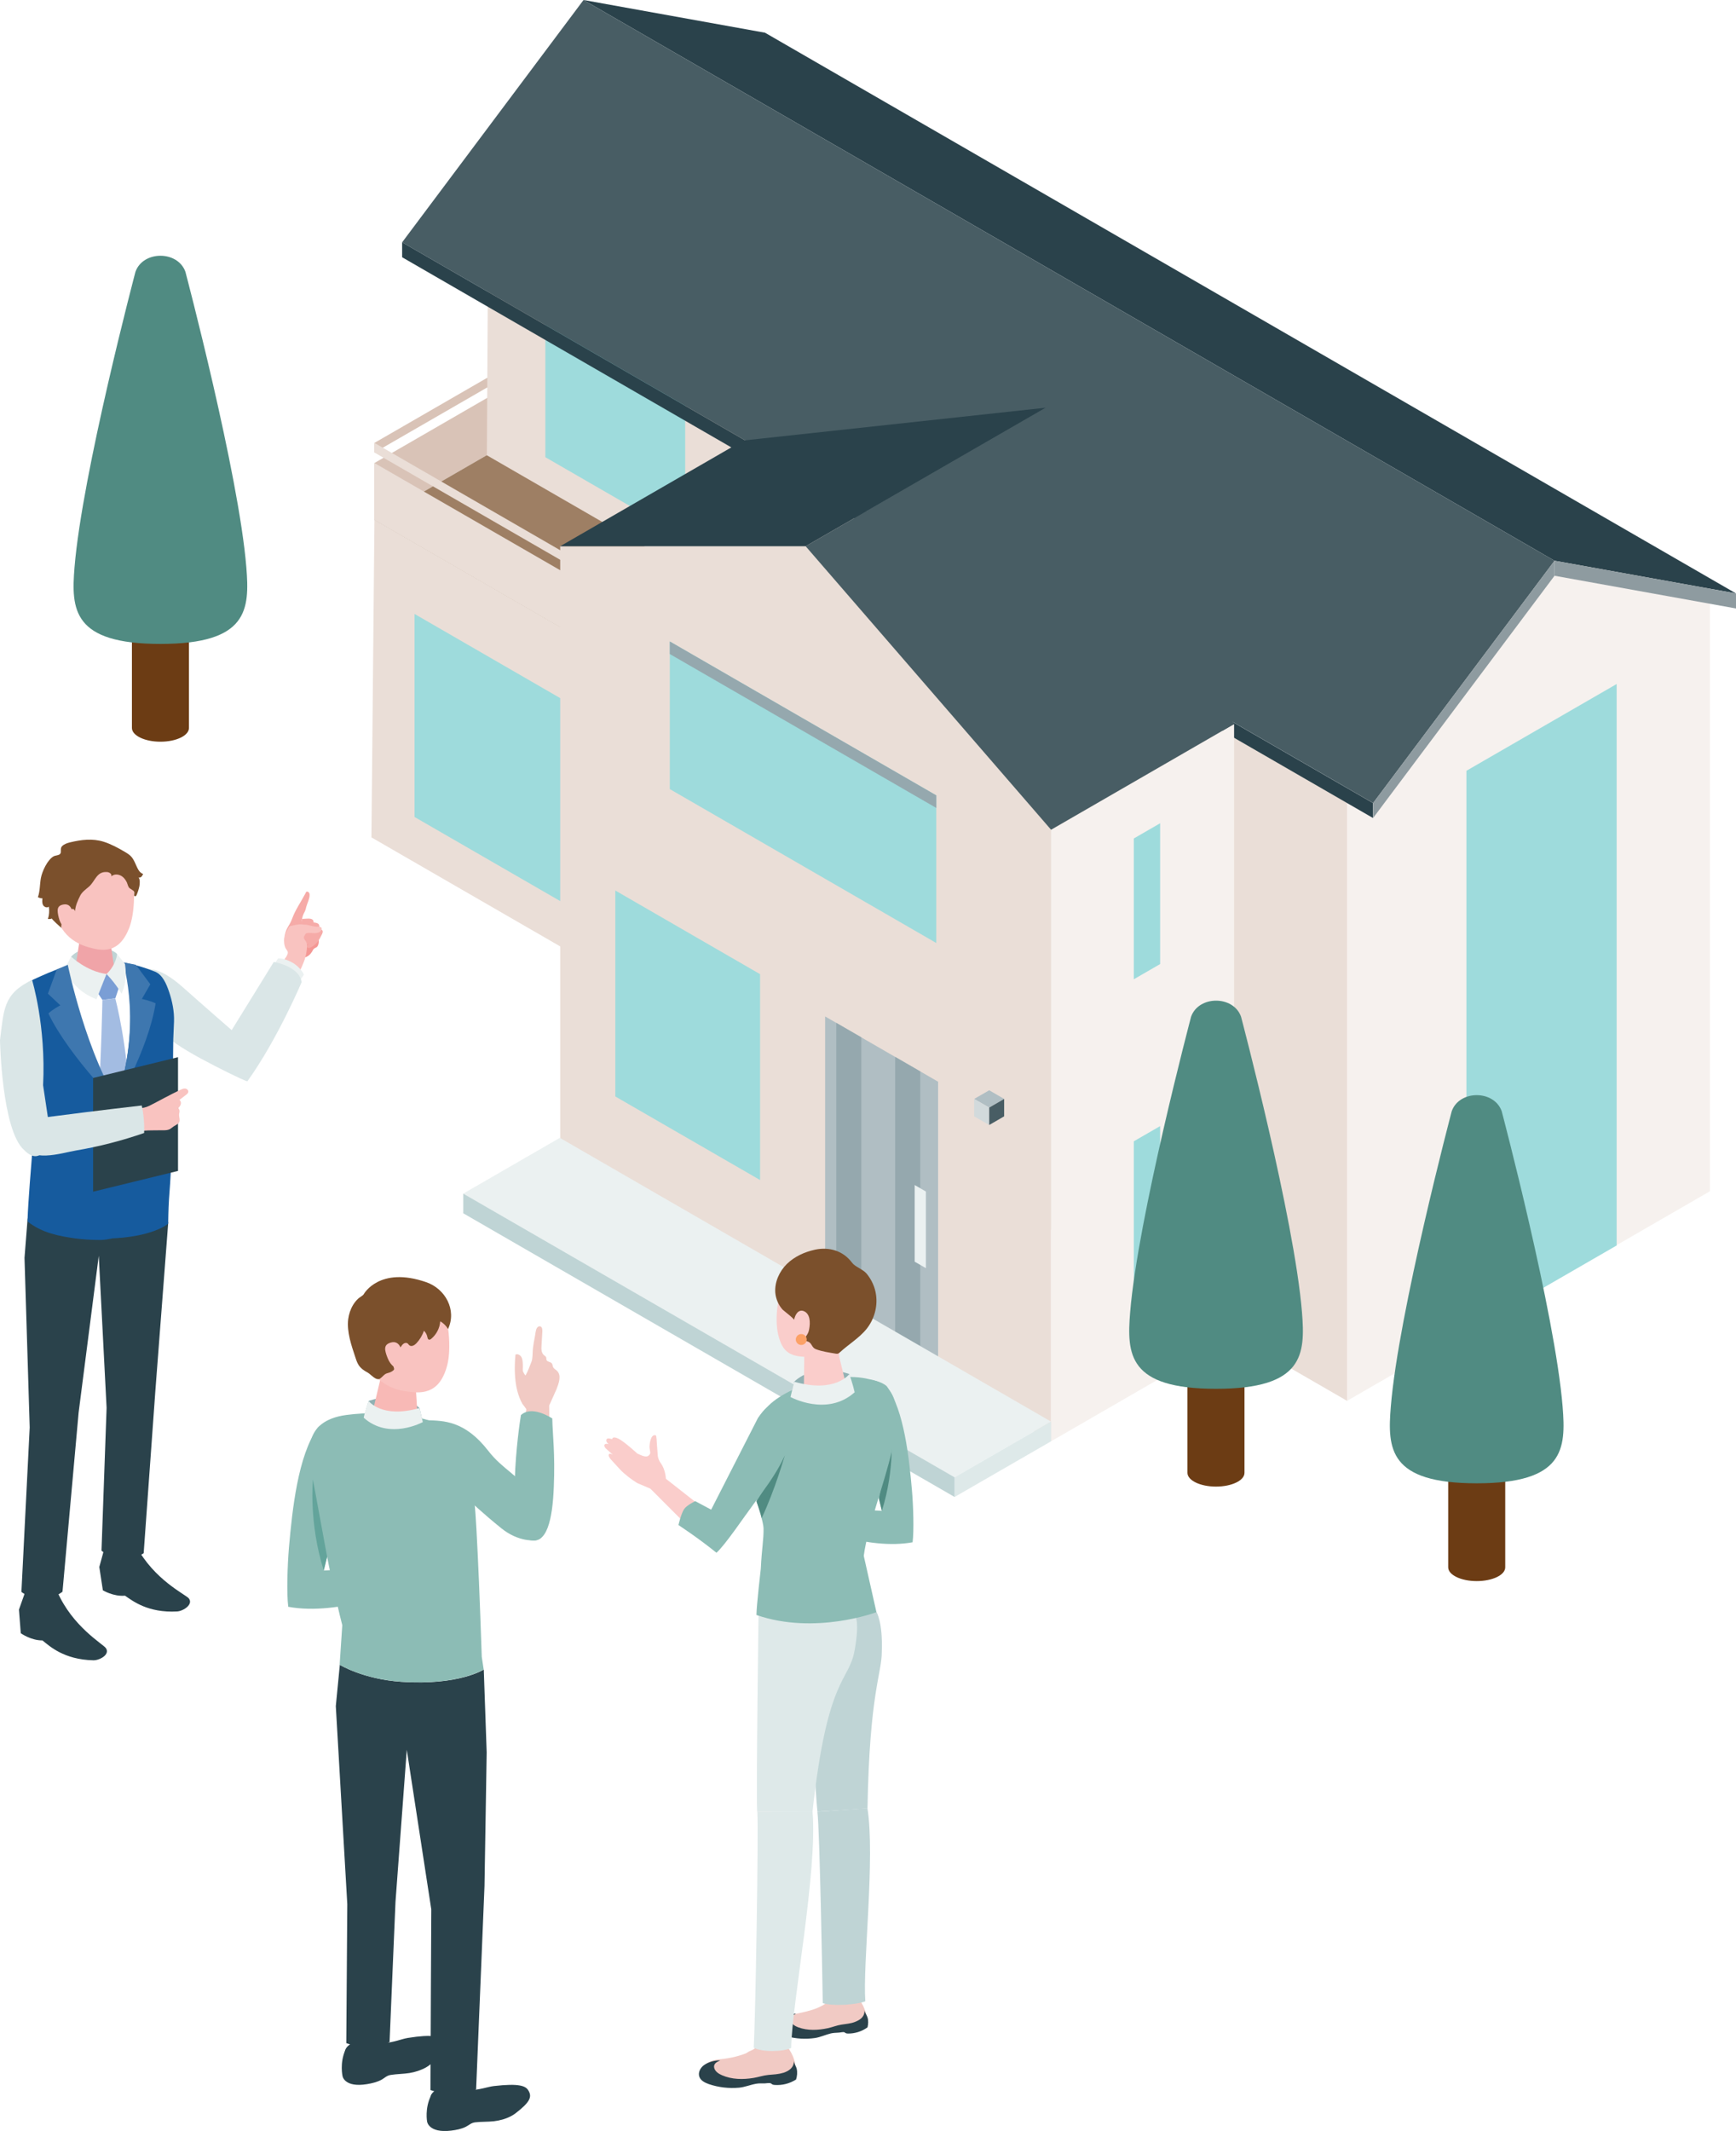 <?xml version="1.0" encoding="UTF-8"?>
<svg id="_レイヤー_2" data-name="レイヤー 2" xmlns="http://www.w3.org/2000/svg" xmlns:xlink="http://www.w3.org/1999/xlink" viewBox="0 0 190.55 233.84">
  <defs>
    <style>
      .cls-1 {
        fill: #9e7f64;
      }

      .cls-2 {
        fill: #004595;
      }

      .cls-3 {
        fill: #ebf1f1;
      }

      .cls-4 {
        fill: #165b9e;
      }

      .cls-5 {
        mask: url(#mask-1);
      }

      .cls-6 {
        fill: #eaded7;
      }

      .cls-7 {
        fill: #f9c3c0;
      }

      .cls-8 {
        fill: #7a9ed5;
      }

      .cls-9 {
        fill: #dee9e9;
      }

      .cls-10 {
        fill: url(#_名称未設定グラデーション_2);
        mix-blend-mode: multiply;
      }

      .cls-11 {
        fill: #dae6e7;
      }

      .cls-12 {
        fill: #fff;
      }

      .cls-13 {
        mask: url(#mask);
      }

      .cls-14 {
        fill: #f6aba8;
      }

      .cls-15 {
        fill: #facdcb;
      }

      .cls-16 {
        fill: #7b502c;
      }

      .cls-17 {
        fill: #f49895;
      }

      .cls-18 {
        fill: #8cbcb5;
      }

      .cls-19 {
        fill: #91b1b3;
      }

      .cls-20 {
        fill: #3e77af;
      }

      .cls-21 {
        fill: #63a49b;
      }

      .cls-22 {
        fill: #d9c3b7;
      }

      .cls-23 {
        fill: #bfd4d5;
      }

      .cls-24 {
        fill: url(#_名称未設定グラデーション_3);
      }

      .cls-25 {
        fill: #f0a4a8;
      }

      .cls-26 {
        fill: #f8b9b6;
      }

      .cls-27 {
        fill: #9edbdc;
      }

      .cls-28 {
        fill: #508b82;
      }

      .cls-29 {
        fill: #8e9ba0;
      }

      .cls-30 {
        fill: #f1cac4;
      }

      .cls-31 {
        fill: #95a8ae;
      }

      .cls-32 {
        fill: #d2dadc;
      }

      .cls-33 {
        fill: #fca167;
      }

      .cls-34 {
        fill: #b0bec3;
      }

      .cls-35 {
        fill: #a3bce2;
      }

      .cls-36 {
        fill: #2a424b;
      }

      .cls-37 {
        fill: #485d64;
      }

      .cls-38 {
        fill: #f6f1ee;
      }

      .cls-39 {
        fill: #6c3c14;
      }

      .cls-40 {
        filter: url(#luminosity-noclip);
      }
    </style>
    <filter id="luminosity-noclip" x="106.83" y="121.27" width="4.68" height="6.07" color-interpolation-filters="sRGB" filterUnits="userSpaceOnUse">
      <feFlood flood-color="#fff" result="bg"/>
      <feBlend in="SourceGraphic" in2="bg"/>
    </filter>
    <filter id="luminosity-noclip-2" x="106.83" y="-7541.83" width="4.68" height="32766" color-interpolation-filters="sRGB" filterUnits="userSpaceOnUse">
      <feFlood flood-color="#fff" result="bg"/>
      <feBlend in="SourceGraphic" in2="bg"/>
    </filter>
    <mask id="mask-1" x="106.83" y="-7541.83" width="4.68" height="32766" maskUnits="userSpaceOnUse"/>
    <linearGradient id="_名称未設定グラデーション_2" data-name="名称未設定グラデーション 2" x1="164.06" y1="-159.32" x2="164.06" y2="-164.85" gradientTransform="translate(-25.01 221.59) rotate(25.74) scale(.91) skewX(25.56)" gradientUnits="userSpaceOnUse">
      <stop offset="0" stop-color="#000"/>
      <stop offset="1" stop-color="#fff"/>
    </linearGradient>
    <mask id="mask" x="106.83" y="121.27" width="4.68" height="6.07" maskUnits="userSpaceOnUse">
      <g class="cls-40">
        <g class="cls-5">
          <path class="cls-10" d="M109.17,121.44c-.61-.3-1.11-.2-1.11.22l-1.23,2.6c0,.88,1.05,2.1,2.34,2.72,1.29.62,2.34.42,2.34-.46l-1.23-3.78c0-.42-.5-1-1.11-1.29Z"/>
        </g>
      </g>
    </mask>
    <linearGradient id="_名称未設定グラデーション_3" data-name="名称未設定グラデーション 3" x1="164.06" y1="-159.32" x2="164.06" y2="-164.85" gradientTransform="translate(-25.01 221.59) rotate(25.74) scale(.91) skewX(25.56)" gradientUnits="userSpaceOnUse">
      <stop offset="0" stop-color="#fff"/>
      <stop offset="1" stop-color="#fca167"/>
    </linearGradient>
  </defs>
  <g id="_レイヤー_1-2" data-name="レイヤー 1">
    <g>
      <g>
        <polygon class="cls-29" points="115.37 91.05 135.46 79.45 135.46 81.09 115.37 92.69 115.37 91.05"/>
        <polygon class="cls-36" points="115.37 91.05 88.43 59.94 88.43 61.58 115.37 92.69 115.37 91.05"/>
        <rect class="cls-36" x="61.49" y="59.94" width="26.94" height="1.64"/>
        <g>
          <polygon class="cls-22" points="41.1 48.6 56.99 39.43 56.99 40.49 41.1 49.66 41.1 48.6"/>
          <polygon class="cls-22" points="41.1 50.81 56.99 41.63 56.99 47.9 41.1 57.07 41.1 50.81"/>
          <polygon class="cls-38" points="147.86 86.93 167.78 60.35 187.69 63.94 187.69 130.72 147.86 153.72 147.86 86.93"/>
          <polygon class="cls-1" points="113.64 57.07 77.37 78.01 41.1 57.07 77.37 36.13 113.64 57.07"/>
          <polygon class="cls-6" points="95.35 39.68 53.64 15.6 53.44 49.96 95.35 74.16 95.35 39.68"/>
          <polygon class="cls-6" points="79.86 79.45 79.86 47.67 147.86 86.93 147.86 153.72 40.77 91.89 41.1 57.07 79.86 79.45"/>
          <polygon class="cls-27" points="65.77 79.08 45.5 67.37 45.5 89.65 65.77 101.35 65.77 79.08"/>
          <polygon class="cls-6" points="62.8 63.33 41.1 50.81 41.1 57.07 62.8 69.6 62.8 63.33"/>
          <polygon class="cls-6" points="61.63 60.46 41.1 48.6 41.1 49.66 61.63 61.51 61.63 60.46"/>
          <polygon class="cls-27" points="75.21 42.16 59.86 33.29 59.86 50.17 75.21 59.03 75.21 42.16"/>
          <polygon id="SVGID" class="cls-27" points="160.96 84.58 177.45 75.06 177.45 136.67 160.96 146.19 160.96 84.58"/>
          <g>
            <polygon class="cls-36" points="190.55 65.12 170.63 61.53 64.05 0 83.97 3.59 190.55 65.12"/>
            <polygon class="cls-37" points="170.63 61.53 150.72 88.12 44.14 26.59 64.05 0 170.63 61.53"/>
            <polygon class="cls-29" points="170.63 61.53 190.55 65.12 190.55 66.77 170.63 63.18 170.63 61.53"/>
            <polygon class="cls-29" points="170.63 61.53 150.72 88.12 150.72 89.76 170.63 63.18 170.63 61.53"/>
            <polygon class="cls-36" points="150.7 88.12 44.14 26.59 44.14 28.23 150.7 89.76 150.7 88.12"/>
          </g>
        </g>
        <g>
          <g>
            <polygon class="cls-6" points="115.37 91.05 88.43 59.94 61.49 59.94 61.49 127.05 115.37 158.16 115.37 91.05"/>
            <polygon class="cls-38" points="115.37 91.05 135.46 79.45 135.46 146.56 115.37 158.16 115.37 91.05"/>
            <polygon class="cls-36" points="114.79 44.74 81.58 48.34 61.49 59.94 88.43 59.94 114.79 44.74"/>
            <polygon class="cls-37" points="88.43 59.94 115.37 91.05 135.46 79.45 114.79 44.74 88.43 59.94"/>
            <g>
              <polygon class="cls-34" points="102.97 118.7 90.57 111.54 90.57 141.8 102.97 148.96 102.97 118.7"/>
              <polygon class="cls-31" points="101.01 117.57 98.26 115.98 98.26 146.24 101.01 147.83 101.01 117.57"/>
              <polygon class="cls-31" points="94.54 113.83 91.79 112.24 91.79 142.5 94.54 144.09 94.54 113.83"/>
              <polygon class="cls-3" points="101.63 130.75 100.4 130.04 100.4 138.45 101.63 139.16 101.63 130.75"/>
            </g>
            <polygon class="cls-27" points="83.43 106.9 67.54 97.72 67.54 120.32 83.43 129.49 83.43 106.9"/>
            <polygon class="cls-27" points="102.77 87.28 73.52 70.39 73.52 86.59 102.77 103.48 102.77 87.28"/>
            <g>
              <g class="cls-13">
                <path class="cls-24" d="M109.17,121.44c-.61-.3-1.11-.2-1.11.22l-1.23,2.6c0,.88,1.05,2.1,2.34,2.72,1.29.62,2.34.42,2.34-.46l-1.23-3.78c0-.42-.5-1-1.11-1.29Z"/>
              </g>
              <g>
                <polygon class="cls-34" points="106.93 120.59 108.58 121.54 110.22 120.59 108.58 119.64 106.93 120.59"/>
                <polygon class="cls-32" points="108.58 121.54 106.93 120.59 106.93 122.5 108.58 123.45 108.58 121.54"/>
                <polygon class="cls-37" points="108.58 121.54 110.22 120.59 110.22 122.5 108.58 123.45 108.58 121.54"/>
              </g>
            </g>
          </g>
          <polygon class="cls-27" points="124.45 125.24 127.34 123.57 127.34 139.03 124.45 140.69 124.45 125.24"/>
          <polygon class="cls-27" points="124.45 92.01 127.34 90.34 127.34 105.79 124.45 107.46 124.45 92.01"/>
          <polygon class="cls-31" points="102.77 87.28 73.52 70.39 73.52 71.77 102.77 88.66 102.77 87.28"/>
        </g>
        <g>
          <polygon class="cls-3" points="115.37 156 104.78 162.11 50.85 130.98 61.45 124.86 115.37 156"/>
          <polygon class="cls-9" points="104.78 162.11 115.37 156 115.37 158.16 104.78 164.27 104.78 162.11"/>
          <polygon class="cls-23" points="50.85 130.98 104.78 162.11 104.78 164.27 50.85 133.14 50.85 130.98"/>
        </g>
      </g>
      <g>
        <g>
          <ellipse class="cls-1" cx="17.61" cy="68.32" rx="3.13" ry="1.51"/>
          <path class="cls-39" d="M20.74,79.88v-11.55c0,.83-1.4,1.51-3.13,1.51s-3.13-.67-3.13-1.51v11.55c0,.83,1.4,1.51,3.13,1.51s3.13-.67,3.13-1.51Z"/>
        </g>
        <path class="cls-28" d="M27.04,62.26c-.84-10.33-6.69-32.44-6.69-32.44-.84-2.34-4.64-2.34-5.48,0,0,0-5.85,22.11-6.69,32.44-.38,4.63-.2,8.4,9.43,8.4s9.8-3.77,9.43-8.4Z"/>
      </g>
      <g>
        <g>
          <path class="cls-1" d="M130.35,150.06c0,.83,1.4,1.51,3.13,1.51s3.13-.67,3.13-1.51-1.4-1.51-3.13-1.51-3.13.67-3.13,1.51Z"/>
          <path class="cls-39" d="M136.6,161.62v-11.55c0,.83-1.4,1.51-3.13,1.51s-3.13-.67-3.13-1.51v11.55c0,.83,1.4,1.51,3.13,1.51s3.13-.67,3.13-1.51Z"/>
        </g>
        <path class="cls-28" d="M142.91,144c-.84-10.33-6.69-32.44-6.69-32.44-.84-2.34-4.64-2.34-5.48,0,0,0-5.85,22.11-6.69,32.44-.38,4.63-.2,8.4,9.43,8.4s9.8-3.77,9.43-8.4Z"/>
      </g>
      <g>
        <g>
          <path class="cls-1" d="M158.97,160.43c0,.83,1.4,1.51,3.13,1.51s3.13-.67,3.13-1.51-1.4-1.51-3.13-1.51-3.13.67-3.13,1.51Z"/>
          <path class="cls-39" d="M165.22,171.99v-11.55c0,.83-1.4,1.51-3.13,1.51s-3.13-.67-3.13-1.51v11.55c0,.83,1.4,1.51,3.13,1.51s3.13-.67,3.13-1.51Z"/>
        </g>
        <path class="cls-28" d="M171.52,154.37c-.84-10.33-6.69-32.44-6.69-32.44-.84-2.34-4.64-2.34-5.48,0,0,0-5.85,22.11-6.69,32.44-.38,4.63-.2,8.4,9.43,8.4s9.8-3.77,9.43-8.4Z"/>
      </g>
    </g>
    <g>
      <g>
        <path class="cls-17" d="M34.84,103.85c-.09.14-.22.14-.34.23-.14.09-.17.23-.26.37-.18.29-.45.53-.79.61-.29.07-.61.03-.91.07-.08,0-.16.02-.23-.02-.07-.03-.12-.1-.16-.16-.21-.3-.37-.69-.21-1.01.07-.13.18-.24.3-.34.26-.23.52-.46.78-.68.13-.12.26-.23.42-.3.29-.13.63-.09.94,0,.15.04.31.09.43.19.26.22.21.79.03,1.05Z"/>
        <path class="cls-14" d="M33.45,98.18c.05-.1.11-.2.16-.31.1-.07.24-.01.31.09s.07.23.06.35c-.04.41-.25.8-.36,1.19-.04.16-.07.32-.14.47-.05.11-.11.21-.16.32-.13.28-.18.6-.22.91,0-.04.35.29.36.42.01.15,0,.48-.15.55-.64.29-1.21.65-1.94.59-.03,0-.07,0-.09-.04-.01-.02-.01-.05-.01-.08.05-.43.26-.81.48-1.17.21-.34.31-.66.46-1.02.33-.78.84-1.52,1.24-2.28Z"/>
        <path class="cls-14" d="M34.34,100.95c.08.09.11.23.06.44-.18.75-.35,1.31-.94,1.83-.07.06-.14.12-.23.15-.09.03-.2,0-.25-.07-.07-.09-.02-.22.03-.33.12-.25.27-.48.39-.72.15-.31.18-.38-.16-.43-.13-.02-.18-.18-.19-.31,0-.21.03-.42.11-.62,0-.02.02-.04.04-.06.01,0,.03,0,.05,0,.33,0,.89-.12,1.09.12Z"/>
        <path class="cls-14" d="M35,101.46c.06.1.07.24,0,.44-.27.72-.52,1.25-1.17,1.69-.08.05-.16.1-.25.12-.09.01-.2-.02-.24-.1-.05-.1,0-.22.07-.32.15-.23.33-.44.48-.67.19-.29.22-.36-.1-.45-.13-.04-.16-.2-.14-.33.02-.21.09-.41.19-.6.01-.02.03-.04.05-.05.02,0,.03,0,.05,0,.33.04.9,0,1.07.26Z"/>
        <path class="cls-14" d="M35.39,102.1c.05.09.05.22-.04.4-.3.63-.57,1.09-1.19,1.44-.07.04-.15.08-.24.09-.08,0-.18-.03-.21-.11-.04-.1.02-.2.09-.28.15-.2.33-.37.49-.56.2-.25.23-.31-.05-.41-.11-.04-.13-.19-.1-.31.03-.19.11-.37.22-.52.01-.02.03-.04.05-.04.01,0,.03,0,.04,0,.29.06.81.07.95.32Z"/>
        <path class="cls-7" d="M31.22,102.72s.01-.03.02-.04c.12-.3.28-.6.44-.88.03-.06.06-.12.12-.15.04-.02.08-.03.12-.04.3-.06.62-.15.93-.18.28-.02.54.05.82.05.41.09.8.22,1.22.21.14,0,.3,0,.38.1.1.13,0,.32-.12.42-.43.35-.94.1-1.43.18-.04,0-.09.02-.12.04-.04.03-.07.07-.1.11-.1.17-.22.32-.1.5.1.16.21.27.26.46.09.35.01.73-.04,1.08-.11.67-.39,1.3-.68,1.91-.01.03-.03.05-.05.06-.03,0-.05,0-.08,0-.65-.25-1.26-.6-1.8-1.04.19-.2.63-.73.58-1.03-.02-.15-.22-.35-.28-.5-.07-.18-.11-.36-.12-.55-.02-.24-.02-.47.05-.69Z"/>
      </g>
      <path class="cls-3" d="M32.9,107.64l.46-.69s-.37-.84-1.34-1.36c-.96-.51-1.51-.41-1.51-.41l-.38.62,2.76,1.85Z"/>
      <path class="cls-11" d="M33.12,107.75s-2.65,6.29-5.97,10.91c-.54-.15-3.16-1.45-5.12-2.51-4.4-2.37-5.27-3.88-5.27-3.88,0,0-1.71-1.42-2.87-3.24-.86-1.35-.53-2.16.44-2.39,1.59-.37,2.81-.93,5.85,1.79,1.89,1.69,5.25,4.61,5.25,4.61l4.62-7.48s2.77.44,3.05,2.18Z"/>
      <path class="cls-12" d="M3.02,133.71l.55-7.69-1.68-15.22c-.22-1.31.31-2.65,1.74-3.3,3.29-1.49,7.14-3.34,13.36-.9.85.33,1.17,1.36,1.46,2.23.35,1.03.52,2.15.48,3.25,0,0-.07,1.89-.07,1.89-.03,3.6-.06,7.2-.09,10.79-.02,2.28-.13,4.53-.3,6.81-.07,1-.02,2.55-.02,2.55,0,0-1.87,1.67-7.42,1.64-6.04-.03-8.02-2.03-8.02-2.03Z"/>
      <path class="cls-36" d="M2.76,174.71l-.68,1.92.2,2.59s1.11.8,2.38.79c.79.64,2.37,2.11,5.58,2.18.69.02,1.89-.64,1.37-1.35-.32-.44-3.66-2.35-5.33-6.2-1.8-.18-3.51.07-3.51.07Z"/>
      <path class="cls-36" d="M11.44,169.98l-.54,1.97.39,2.56s1.17.71,2.43.59c.83.57,2.52,1.91,5.72,1.73.69-.04,1.83-.79,1.27-1.45-.35-.41-3.83-2.04-5.77-5.75-1.81-.03-3.49.35-3.49.35Z"/>
      <path class="cls-23" d="M12.86,104.69c-.75-.8-3.67-1.17-5.05.28-.1.71-.25,1.18-.25,1.18l2.52.91,2.71-.38s.13-1.43.06-1.98Z"/>
      <path class="cls-25" d="M10.37,102.24c-1.09,0-1.66.61-1.66,1.14l-.55,3.55c.05.61,1.09,1.11,2.33,1.11s2.2-.5,2.15-1.11l-.54-3.71c-.04-.54-.65-.98-1.73-.98Z"/>
      <path class="cls-7" d="M9.93,93.59c-3.09.02-3.95,2.35-3.95,5.17,0,3.67,2.41,4.8,3.65,5.16,1.51.44,3.39.83,4.54-2.06.68-1.72.66-4.71.28-5.87-.33-1.01-1.43-2.42-4.53-2.4Z"/>
      <polygon class="cls-8" points="13.12 108.17 11.69 106.88 10.58 108.75 11.24 109.72 12.66 109.55 13.12 108.17"/>
      <path class="cls-35" d="M12.66,109.55l-1.42.17s-.11,6.04-.5,12.33c-.03.58,1.99,1.93,1.99,1.93,0,0,1.55-1.47,1.54-2.04-.19-7.14-1.62-12.39-1.62-12.39Z"/>
      <path class="cls-16" d="M12.22,96.14c.08-.24-.23-.44-.49-.45-1.14-.07-1.27,1-1.97,1.61-.35.3-.76.58-.96.99-.25.5-.53,1.09-.56,1.7-.38-1.06-1.83,1.57-1.46,1.86-.11-.08-1.17-1.02-1.07-1.06-.14.06-.3.07-.45.05.14-.43.17-.9.1-1.35-.18.17-.51.05-.63-.17s-.1-.49-.07-.74c-.17,0-.35-.05-.5-.13.24-.67.2-1.41.33-2.11.14-.74.72-1.99,1.39-2.37.22-.12.58-.09.73-.28.16-.19-.04-.58.19-.82.22-.24.55-.35.87-.43,1.23-.3,2.49-.46,3.72-.07.81.26,1.57.67,2.3,1.1.22.13.43.26.62.43.45.42.58,1.06.9,1.58.12.19.29.36.5.42-.05.11-.1.22-.18.3-.08.08-.21.13-.32.09.18.21.14.7.09.96-.07.32-.18.69-.32.99-.04.08-.13.15-.2.1-.06-.04-.06-.12-.05-.18.01-.13.04-.27-.04-.37-.03-.04-.07-.06-.11-.09-.11-.07-.22-.14-.33-.22-.2-.13-.23-.45-.33-.66-.12-.24-.27-.46-.48-.62-.34-.27-.87-.34-1.2-.05Z"/>
      <path class="cls-7" d="M7.94,100.16s-.05-1.05-.95-.91c-.77.12-.75.62-.53,1.49.22.87.76,1.29,1.3,1.26.54-.02.18-1.84.18-1.84Z"/>
      <path class="cls-36" d="M3.26,156.63l-.57-18.6.34-4.32s2.01,1.84,8.02,2.03c4.95.16,7.42-1.64,7.42-1.64l-1.42,18.56-1.28,17.78s-.71.56-2.18.53c-1.67-.04-2.45-.81-2.45-.81l.56-15.67-.86-16.69-2.21,17.2-1.77,19.66s-.85.75-2.23.75c-1.4,0-2.28-.72-2.28-.72l.91-18.06Z"/>
      <path class="cls-3" d="M11.69,106.88s-.59,1.45-1.1,2.78c-1.43-.59-2.41-1.34-3.6-3.21.34-.54.82-1.48.82-1.48,0,0,1.67,1.62,3.88,1.91Z"/>
      <path class="cls-4" d="M11.8,135.67l.54-13.89s3.22-6.79,1.44-15.7c-.02-.1-.04-.19-.06-.29,0-.05,0-.09-.01-.14.03,0,.07.01.1.02.99.19,2.05.49,3.18.94.85.33,1.28,1.37,1.57,2.23.35,1.03.58,2.17.54,3.27,0,0-.08,1.9-.08,1.9-.03,3.6-.11,7.22-.14,10.82-.02,2.28-.16,4.49-.33,6.76-.07,1-.09,2.69-.09,2.69,0,0-1.7,1.51-6.64,1.63l-.02-.24Z"/>
      <path class="cls-20" d="M12.47,121.61s3.78-6.25,4.61-11.51c-.58-.29-1.51-.48-1.51-.48l.93-1.61-1.59-2.14-1.41-.27s2.31,7.2-1.04,16Z"/>
      <path class="cls-4" d="M3.63,107.5c1.09-.49,2.24-1.03,3.52-1.43v-.03s.02.03.02.03c0,0,2.1,10.23,5.86,14.86-.07,4.36-.72,14.97-.72,14.97-.34.07-.84.17-1.26.17-1.07,0-2.02-.07-2.84-.18-1.69-.25-3.58-.57-5.18-1.85,0-.08,0-.19,0-.32h0s0,0,0,0c.04-1.5.42-6.26.53-7.55v-.14s-.11-1.09-.11-1.09l-.58-5.28-.98-8.85c-.22-1.31.31-2.65,1.74-3.3Z"/>
      <path class="cls-2" d="M2.96,120.51s.49-2.17,1.3-5.39c-.49,4.64-.68,5.37-1.13,6.93l-.17-1.53Z"/>
      <path class="cls-20" d="M13.47,121.8s-5.86-5.79-8.16-10.59c.47-.45,1.31-.89,1.31-.89l-1.36-1.28.97-2.66,1.21-.51s2.02,9.97,6.02,15.92Z"/>
      <path class="cls-3" d="M11.69,106.88s.96-.8,1.17-2.19c0,0,.55.72.86,1.09.23,1.61-.03,2.4-.37,3.27-.77-1.28-1.66-2.17-1.66-2.17"/>
      <path class="cls-11" d="M5.55,124.57l-.82-5.48c.33-6.54-1.21-11.55-1.21-11.55-3.16,1.5-3.09,3.22-3.52,6.59,0,0,.18,9.87,2.64,12.06,2.14,2.2,2.91-1.62,2.91-1.62Z"/>
      <polygon class="cls-36" points="19.54 128.49 10.22 130.77 10.22 118.29 19.54 116.01 19.54 128.49"/>
      <path class="cls-7" d="M18.18,120.41c.53-.28,1.05-.55,1.6-.81.17-.08.34-.16.53-.15.18.01.37.16.36.35-.01.15-.14.26-.26.35-.24.18-.48.37-.72.55.15.09.2.3.15.47-.04.17-.16.31-.29.44.15.09.18.3.14.47-.1.42.05.54.02.93-.03.3-.39.43-.64.59-.16.1-.29.24-.46.32-.21.1-.45.11-.68.11-1.15.02-2.17-.06-3.29.25-.18-.66-.47-1.8-.72-2.43.83-.26,1.7-.12,2.48-.51.6-.3,1.19-.62,1.77-.93Z"/>
      <path class="cls-11" d="M15.82,124.33c.04-1.01-.05-2.03-.26-3.02-4.08.47-8.17.98-12.24,1.51-.25.03-.52.08-.67.27-.12.14-.14.34-.16.52-.07.62-.14,1.25.04,1.84.67,2.25,4.19,1.08,5.8.8,2.55-.43,5.06-1.08,7.51-1.93Z"/>
    </g>
    <g>
      <g>
        <path class="cls-30" d="M60.34,158.62l-.06-4.38s.81-1.81.81-1.81c.23-.61.59-1.52.02-2.03-.15-.13-.33-.22-.41-.4-.05-.13-.04-.28-.13-.39-.14-.19-.49-.15-.58-.37-.04-.1,0-.21-.05-.31-.04-.1-.15-.15-.23-.22-.29-.24-.3-.68-.27-1.06.03-.51.06-1.03.09-1.54.01-.22-.01-.49-.22-.56-.14-.05-.3.05-.38.18-.15.26-.17.74-.24,1.05-.08.38-.14.77-.19,1.15-.06.44,0,1.1-.17,1.52-.2.47-.38,1.04-.64,1.47-.03.05-.27-.37-.28-.41-.05-.16-.02-.37-.02-.54,0-.2,0-.41-.03-.61-.03-.21-.08-.42-.22-.57s-.38-.24-.56-.14c-.12,1.25-.12,2.74.2,3.97.13.49.31.99.56,1.43.05.09.44.53.43.62,0,0-.68,3.63-.68,3.63l3.24.33Z"/>
        <g>
          <path class="cls-19" d="M40.46,153.73s3.38-1.29,5.59.78c.15.65.36,1.54.36,1.54,0,0-3.22,1.93-6.57-.18.14-.57.62-2.14.62-2.14Z"/>
          <path class="cls-18" d="M58.08,168.97c1.94.63,2.57-2.2,2.71-5.85.15-3.65-.13-5.61-.17-7.47-.92-.57-2.47-1.25-3.44-.37-.22,1.27-1.86,12.79.9,13.69Z"/>
          <path class="cls-18" d="M44.65,171.81l-9.12.53,3.28-13.74c.4-1.34-.5-2.25-1.87-2.42-1.09-.14-1.79.11-2.09.53-2.13,3.04-2.76,8.84-3.13,13.07-.17,1.99-.27,5.08-.08,6.54,5.68,1.04,12.68-2.02,12.68-2.02l.32-2.49Z"/>
          <g>
            <path class="cls-36" d="M37.9,224.97c-.63,1.43-.3,2.86-.3,2.86,0,0,.21,1.28,2.69.87.54-.09,1.1-.22,1.58-.48.38-.21.56-.46,1.03-.53.68-.11,1.37-.1,2.05-.21.63-.1,1.27-.31,1.82-.62.16-.09.32-.2.47-.32,1.57-1.31,1.8-1.9,1.31-2.61-.31-.45-1.03-.74-3.78-.3-.69.11-1.58.51-2.62.56-.35.02-.71-.03-1.03-.18-.39-.18-.96-.23-1.57-.11-.85.17-1.5.62-1.65,1.09Z"/>
            <path class="cls-36" d="M37.87,225.3c-.11-.58.64-1.21,1.68-1.42,1.04-.2,1.98.1,2.09.68.11.58-.64,1.21-1.68,1.42-1.04.2-1.98-.1-2.09-.68Z"/>
          </g>
          <g>
            <path class="cls-36" d="M47.3,229.97c-.69,1.4-.42,2.84-.42,2.84,0,0,.16,1.29,2.65.99.54-.07,1.11-.17,1.6-.42.39-.2.58-.44,1.05-.49.68-.08,1.37-.04,2.05-.12.64-.08,1.28-.25,1.85-.55.17-.09.33-.18.48-.3,1.62-1.24,1.88-1.83,1.42-2.55-.29-.47-1-.78-3.76-.46-.69.08-1.6.44-2.65.45-.35,0-.7-.06-1.02-.22-.38-.2-.95-.27-1.56-.18-.85.13-1.53.55-1.7,1.02Z"/>
            <path class="cls-36" d="M47.26,230.29c-.09-.58.69-1.18,1.74-1.34,1.05-.16,1.97.18,2.06.77.09.58-.69,1.18-1.74,1.34-1.05.16-1.97-.18-2.06-.77Z"/>
          </g>
          <path class="cls-36" d="M53.1,183.19l.32,9.11-.24,14.67-.92,22.31s-1.5,1.28-5.01.07c0-2.2.09-19.82.09-19.82l-2.69-17.52-1.24,16.7-.65,15.37s-2.08,1.16-4.75.12c0-.7.11-15.25.11-15.25l-1.26-21.73.44-4.53s2.58,1.58,6.74,1.86c6.35.43,9.07-1.35,9.07-1.35Z"/>
          <path class="cls-18" d="M37.28,182.68s2.58,1.58,6.74,1.86c6.35.43,9.07-1.35,9.07-1.35l-.21-1.38s-.27-8.05-.45-11.37c-.13-2.54-.39-9.79-1.52-11.93-1.7-3.2-8.47-3.83-12.89-3.24-4.96.66-4.1,4.53-3.8,6.36,1.9,11.29,3.35,16.71,3.35,16.71l-.29,4.34Z"/>
          <path class="cls-18" d="M59.21,168.87c-.49.31-2.37.29-4.16-1.15-4.01-3.23-5.67-5.28-5.67-5.28,0,0-1.93-1.63-2.29-3.82-.27-1.63-1.21-2.81-.17-2.77,1.74.06,4.09.02,6.67,3.35,1.59,2.06,3.35,2.66,4.71,4.79.49.77,2.03,4.19.92,4.88Z"/>
          <path class="cls-21" d="M35.9,170.8l-1.55-8.44s-.48,4.72,1.19,9.98c.13-.53.37-1.53.37-1.53Z"/>
          <g>
            <path class="cls-26" d="M43.79,149.52c-1.15-.09-1.81.51-1.86,1.07l-.88,3.71c0,.65,1.06,1.27,2.37,1.38,1.31.11,2.37-.34,2.37-1l-.25-3.97c0-.57-.6-1.09-1.75-1.18Z"/>
            <path class="cls-7" d="M43.36,141.41c-3.36.44-3.97,3.08-3.59,6.14.5,3.99,3.27,4.89,4.67,5.11,1.7.27,3.79.45,4.65-2.85.51-1.96.08-5.21-.49-6.41-.5-1.05-1.88-2.43-5.24-1.99Z"/>
            <path class="cls-16" d="M48.32,145c-.05.73-.41,1.43-.97,1.9-.08.07-.19.14-.29.1-.11-.05-.13-.19-.16-.31-.05-.25-.18-.49-.37-.66-.17.51-.46.99-.83,1.38-.2.21-.53.4-.76.22-.08-.06-.12-.15-.2-.21-.13-.1-.33-.06-.46.04s-.22.24-.31.38c-.24.37-.66.66-.85,1.06-.2.4.03.84.13,1.26,0,.04.02.08,0,.12-.01.03-.04.06-.06.08-.13.12-.28.2-.45.26-.12.04-.24.06-.35.11-.26.12-.43.38-.66.54-.43.31-1.02-.46-1.37-.65-.39-.21-.77-.46-1.01-.85-.16-.26-.26-.55-.35-.84-.43-1.3-.95-2.78-.78-4.17.07-.55.25-1.09.54-1.57.15-.25.34-.48.55-.68.15-.15.53-.33.62-.5,0,0,1.7-3.1,6.86-1.31,2.08.72,3.37,3.03,2.39,5.14-.2-.35-.51-.65-.86-.85Z"/>
            <path class="cls-7" d="M44.07,148.18s-.2-1.13-1.16-.86c-.82.23-.73.77-.37,1.69.36.92,1,1.3,1.58,1.2s-.05-2.03-.05-2.03Z"/>
          </g>
          <path class="cls-3" d="M40.46,153.73s1.43,1.97,5.59.78l.36,1.54s-3.69,2.03-6.49-.48c.14-.7.54-1.84.54-1.84Z"/>
        </g>
      </g>
      <g>
        <path class="cls-30" d="M94.01,219.08c.91.9,1.08,2.08,1.08,2.08,0,0,.22,1.03-1.78,1.47-.44.09-.9.17-1.35.11-.35-.05-.57-.18-.94-.1-.55.12-1.07.34-1.62.46-.51.11-1.05.15-1.57.07-.15-.02-.3-.05-.45-.1-.47-.15-1.55-.5-1.65-1.07-.04-.25.11-.49.32-.64.21-.14.46-.2.7-.25,1.59-.34,3.34-.57,4.51-1.79.24-.25.66-.47,1.16-.56.69-.13,1.32.02,1.58.33Z"/>
        <path class="cls-36" d="M93.86,221.87c-.49.19-.98.22-1.49.3-.5.07-.99.28-1.5.39-1.07.23-2.2.29-3.24-.09-.33-.12-.66-.31-.8-.63-.2-.47.2-.7.54-.87-.55,0-1.18.23-1.62.57-.37.29-.59.8-.4,1.23.17.38.61.57,1.01.68,1.01.28,2.06.34,3.1.19.59-.09,1.14-.36,1.72-.5.29-.07.56-.07.86-.09.16,0,.51-.1.64-.04.05.02.09.06.14.09.08.04.17.05.25.05.76.01,1.53-.23,2.15-.68.09-.36.11-.74,0-1.09-.08-.28-.31-.52-.34-.82.07.7-.42,1.08-1.03,1.31Z"/>
        <path class="cls-30" d="M86.03,224.19c1.01.93,1.24,2.2,1.24,2.2,0,0,.28,1.1-1.86,1.65-.47.11-.96.21-1.44.17-.38-.04-.62-.17-1.01-.07-.58.15-1.14.4-1.72.55-.55.14-1.13.2-1.69.14-.17-.02-.33-.05-.49-.09-1.72-.5-2.12-.9-1.97-1.64.13-.66,1.03-1.03,1.6-1.09,1.13-.11,2.06-.26,3.14-.67.18-.07.31-.21.51-.28.29-.11.56-.28.76-.51.25-.28.69-.53,1.22-.64.74-.16,1.42-.03,1.71.3Z"/>
        <path class="cls-36" d="M85.95,227.46c-.54.17-1.07.18-1.61.23-.55.05-1.08.24-1.63.33-1.16.19-2.38.18-3.47-.3-.34-.15-.69-.37-.82-.72-.18-.52.25-.74.63-.9-.59-.03-1.29.17-1.77.51-.41.29-.69.83-.51,1.3.16.42.62.64,1.04.79,1.06.36,2.2.49,3.31.39.64-.06,1.24-.32,1.87-.43.32-.06.61-.04.93-.04.17,0,.55-.08.7,0,.05.03.09.07.14.1.08.05.17.06.27.07.82.06,1.66-.15,2.35-.6.12-.38.16-.79.07-1.17-.07-.3-.3-.58-.31-.9.03.75-.52,1.14-1.19,1.35Z"/>
        <path class="cls-18" d="M88.85,165.33l7.94.46-2.85-11.96c-.35-1.16-.08-2.23,1.11-2.38.95-.12,2.08.37,2.33.73,1.85,2.65,2.4,7.7,2.72,11.37.15,1.73.23,4.42.07,5.69-4.94.91-11.04-1.75-11.04-1.75l-.28-2.17Z"/>
        <path class="cls-28" d="M96.48,164.45l1.35-7.35s.42,4.11-1.03,8.68c-.11-.46-.32-1.33-.32-1.33Z"/>
        <path class="cls-23" d="M89.72,198.81c.25,1.9.55,18.33.59,21,1.06.36,3.72.19,4.67-.2-.3-4.06,1.1-15.85.23-21.2l-5.49.4Z"/>
        <path class="cls-23" d="M95.22,198.43c.22-12.69,1.58-14.8,1.57-17.19.12-3.24-.58-4.34-.58-4.34l-2.04-.02-5.65,2.13s.97,17.89,1.21,19.79l5.5-.37Z"/>
        <path class="cls-9" d="M83.13,198.83c.13,2.35-.2,22.6-.4,25.87.9.51,3.24.46,4.11.03.09-4.99,2.9-19.29,2.35-25.92l-6.06.02Z"/>
        <path class="cls-9" d="M89.18,198.84c1.64-15.08,4-14.2,4.63-17.76.54-3.03.1-3.68.1-3.68l-4.29-2.24-6.36,1.87s-.27,19.45-.15,21.8l6.06.02Z"/>
        <path class="cls-19" d="M93.23,150.78s-3.67-1.39-6.06.84c-.17.71-.4,1.68-.4,1.68,0,0,3.49,2.09,7.12-.19-.15-.62-.67-2.32-.67-2.32Z"/>
        <path class="cls-18" d="M83.51,172.12c.1-2.15.32-3.18.3-4.39-.03-1.37-2.08-6.1-1.4-7.29.98-1.69,1.11-2.96,1.15-5.16,1.49-2.82,8.01-4.9,11.82-3.94,6.74,1.13.28,12.88-.57,19.39l1.39,6.18s-6.72,2.54-13.17.31c0-.97.48-5.1.48-5.1Z"/>
        <path class="cls-15" d="M85.88,141.11c.4-.94,1.6-2.2,4.68-1.95,3.08.25,3.73,2.53,3.57,5.22-.09,1.53-.72,2.82-1.7,3.62-.27.23-.38.6-.3.94.23.95.64,2.64.64,2.64,0,.55-1.03,1.08-2.28,1.18-1.25.1-2.26-.27-2.25-.83l.04-3.04c-1.68-.09-2.43-.64-2.86-2.43-.42-1.73,0-4.28.45-5.36Z"/>
        <path class="cls-3" d="M93.23,150.78s-1.55,2.14-6.06.84l-.4,1.68s4,2.2,7.04-.52c-.16-.76-.58-1.99-.58-1.99Z"/>
        <path class="cls-16" d="M93.68,147.18c-.49.39-.99.76-1.45,1.18-.09.08-.18.16-.29.19-.07.01-.15,0-.22-.01-.69-.12-1.48-.23-2.15-.48-.47-.18-.41-.57-.79-.8-.1-.06-.23-.07-.34-.11-.35-.13-.1-.31.02-.49.17-.23.3-.48.35-.76.16-.81.11-1.73-.57-2.02-.33-.14-.62-.01-.81.28-.1.14-.17.31-.22.47-.01.03-.03.16-.06.21,0,0,0,.01-.01.01.17-.05-1.13-1.02-1.25-1.15-.45-.51-.73-1.17-.79-1.84-.09-1.17.44-2.34,1.27-3.16.84-.82,1.95-1.32,3.1-1.57,1.55-.33,3.1.13,4.06,1.44.33.45,1.18.7,1.6,1.2.55.67.92,1.49,1.03,2.34.18,1.3-.21,2.66-1.02,3.69-.42.53-.93.96-1.46,1.38Z"/>
        <path class="cls-28" d="M83.03,164.76l3.12-5.08s-1.08,3.82-2.55,6.91c-.06-.44-.57-1.83-.57-1.83Z"/>
        <path class="cls-15" d="M76.08,168.06l-4.69-4.7-1.45-.62c-.59-.36-1.41-.98-1.88-1.49-.51-.55-.89-.96-1.01-1.1-.18-.21-.34-.48-.18-.6.12-.09.41.09.41.09,0,0-.7-.6-.79-.7-.09-.1-.24-.3-.11-.44.13-.13.43-.02.43-.02-.29-.25-.3-.44-.21-.57.12-.16.59.02.59.02,0,0,0-.38.67-.07.61.28,2.09,1.64,2.09,1.64.37.17.72.35,1.03.32.19-.02.36-.19.39-.37.02-.11-.08-.52-.08-.64,0-.32.11-1.39.62-1.32.03,0,.06.01.08.03.02.02.03.06.04.09.04.21.05.43.06.64.02.45.07.89.1,1.34,0,.01,0,.02,0,.03.01.35.15.69.36.97.5.69.54,1.68.54,1.68l3.63,2.85-.64,2.95Z"/>
        <path class="cls-18" d="M76.32,164.73l1.74.93,5.13-10.05c1.59-2.33,1.83-1.16,2.8-.5.76.53,1.07,1.08,1.02,1.51-.37,3.11-2.13,5.54-4.28,8.41-1.01,1.35-3.15,4.54-4.09,5.36-1.95-1.59-4.17-3.04-4.17-3.04,0,0,.29-1.26.62-1.75.31-.45,1.24-.88,1.24-.88Z"/>
        <path class="cls-33" d="M87.35,146.99c0,.33.27.6.6.6s.6-.27.6-.6-.27-.6-.6-.6-.6.27-.6.6Z"/>
      </g>
    </g>
  </g>
</svg>